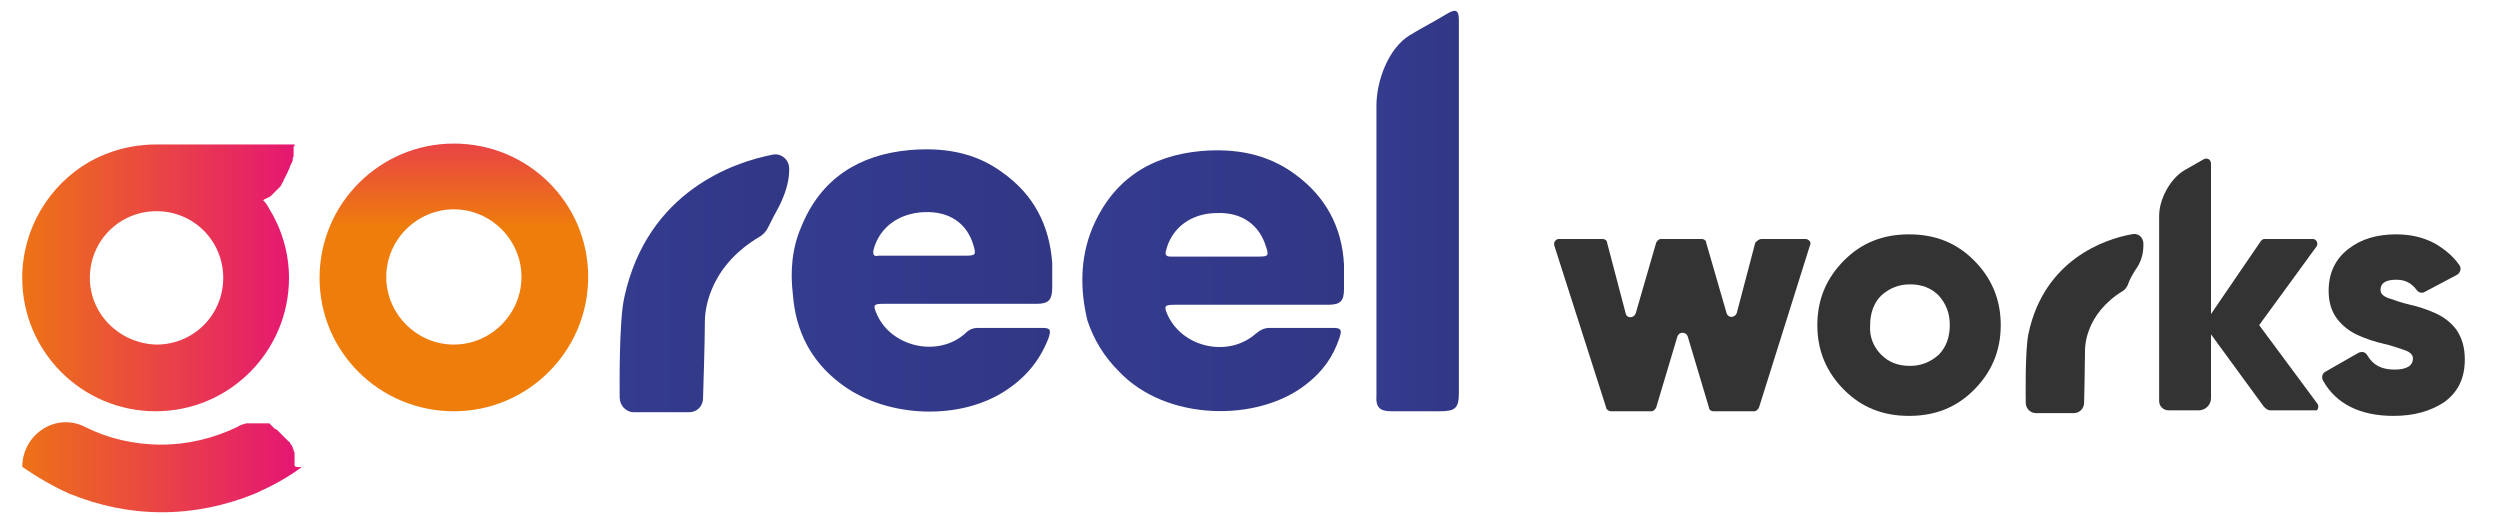 <?xml version="1.0" encoding="utf-8"?>
<!-- Generator: Adobe Illustrator 27.5.0, SVG Export Plug-In . SVG Version: 6.00 Build 0)  -->
<svg version="1.1" id="Layer_1" xmlns="http://www.w3.org/2000/svg" xmlns:xlink="http://www.w3.org/1999/xlink" x="0px" y="0px"
	 viewBox="0 0 269.9 55.7" style="enable-background:new 0 0 269.9 55.7;" xml:space="preserve">
<style type="text/css">
	.st0{fill:url(#SVGID_1_);}
	.st1{fill:url(#SVGID_00000048489791595893247540000006808751511180308111_);}
	.st2{fill:url(#SVGID_00000022545282118153486420000013640445497050522781_);}
	.st3{fill:url(#SVGID_00000048477290018728452410000008930188236632641934_);}
	.st4{fill:url(#SVGID_00000163781089317413149570000017787044074860420742_);}
	.st5{fill:url(#SVGID_00000027594873069453651350000006649580065441830272_);}
	.st6{fill:url(#SVGID_00000072253492940508408940000014212035775068032405_);}
	.st7{fill:#333333;}
</style>
<g>
	<g>
		<linearGradient id="SVGID_1_" gradientUnits="userSpaceOnUse" x1="66.823" y1="30.505" x2="85.156" y2="30.505">
			<stop  offset="0" style="stop-color:#343C8F"/>
			<stop  offset="0.988" style="stop-color:#323785"/>
		</linearGradient>
		<path class="st0" d="M85.2,18.4v-0.2c0-1-0.9-1.7-1.8-1.5c-4.1,0.8-13.5,3.9-16,15.4c-0.6,2.6-0.5,10.3-0.5,10.8
			c0,0.9,0.7,1.6,1.5,1.6h6c0.9,0,1.5-0.7,1.5-1.5c0,0,0.2-6.2,0.2-8.3c0-0.5,0-5.7,6-9.2c0.3-0.2,0.6-0.5,0.8-0.9l0,0
			c0.4-0.8,0.8-1.6,1.2-2.3C84.7,21.1,85.2,19.7,85.2,18.4z"/>
	</g>
	
		<linearGradient id="SVGID_00000102514183246466399980000011786140766713693066_" gradientUnits="userSpaceOnUse" x1="148.531" y1="22.81" x2="157.44" y2="22.81">
		<stop  offset="0" style="stop-color:#343C8F"/>
		<stop  offset="0.988" style="stop-color:#323785"/>
	</linearGradient>
	<path style="fill:url(#SVGID_00000102514183246466399980000011786140766713693066_);" d="M150.2,44.4c1.7,0,3.4,0,5.2,0
		c1.7,0,2.1-0.3,2.1-2c0-6.4,0-12.8,0-19.2c0-6.5,0-14.5,0-21c0-1.1-0.3-1.3-1.3-0.7c-1.3,0.8-2.7,1.5-4,2.3
		c-2.3,1.4-3.6,4.9-3.6,7.6c0,10.4,0,20.9,0,31.3C148.5,44,149,44.4,150.2,44.4z"/>
	
		<linearGradient id="SVGID_00000079474651719457582880000015791675774452821907_" gradientUnits="userSpaceOnUse" x1="85.521" y1="30.276" x2="113.709" y2="30.276">
		<stop  offset="0" style="stop-color:#343C8F"/>
		<stop  offset="0.988" style="stop-color:#323785"/>
	</linearGradient>
	<path style="fill:url(#SVGID_00000079474651719457582880000015791675774452821907_);" d="M90.6,41.3c4.7,3.7,12.5,4.2,17.6,1.1
		c2.3-1.4,4-3.3,5-5.9c0.3-0.9,0.2-1.1-0.7-1.1c-2.3,0-4.6,0-6.9,0c-0.6,0-1,0.2-1.4,0.6c-2.9,2.6-7.9,1.5-9.5-2
		c-0.5-1.1-0.4-1.2,0.7-1.2c2.7,0,5.5,0,8.2,0c0,0,0,0,0,0c2.8,0,5.6,0,8.3,0c1.3,0,1.7-0.4,1.7-1.8c0-0.9,0-1.7,0-2.6
		c-0.3-4.1-2-7.4-5.4-9.8c-3-2.2-6.4-2.7-10-2.4c-5.5,0.5-9.6,3.1-11.7,8.3c-1,2.3-1.2,4.8-0.9,7.3C85.9,35.7,87.5,38.9,90.6,41.3z
		 M94.3,27c0.6-2.4,2.7-4,5.5-4.1c2.7-0.1,4.6,1.2,5.3,3.6c0.3,1,0.2,1.1-0.8,1.1c-1.5,0-3.1,0-4.6,0c0,0,0,0,0,0
		c-1.6,0-3.2,0-4.8,0C94.4,27.7,94.2,27.6,94.3,27z"/>
	
		<linearGradient id="SVGID_00000121244038991280235860000017140383572874464917_" gradientUnits="userSpaceOnUse" x1="117.005" y1="30.28" x2="145.231" y2="30.28">
		<stop  offset="0" style="stop-color:#343C8F"/>
		<stop  offset="0.988" style="stop-color:#323785"/>
	</linearGradient>
	<path style="fill:url(#SVGID_00000121244038991280235860000017140383572874464917_);" d="M120.8,40.1c5.1,5.4,15,5.5,20.2,1.4
		c1.7-1.3,2.9-2.9,3.6-5c0.3-0.9,0.2-1.1-0.7-1.1c-2.3,0-4.5,0-6.8,0c-0.6,0-1,0.2-1.5,0.6c-2.9,2.6-7.8,1.6-9.5-1.9
		c-0.5-1.1-0.4-1.2,0.8-1.2c2.7,0,5.5,0,8.2,0c0,0,0,0,0,0c2.8,0,5.6,0,8.3,0c1.3,0,1.7-0.4,1.7-1.7c0-0.9,0-1.7,0-2.6
		c-0.2-4.1-2-7.4-5.3-9.8c-3-2.2-6.4-2.8-10.1-2.5c-5.5,0.5-9.6,3.1-11.8,8.4c-1.3,3.2-1.3,6.6-0.5,9.9
		C118.1,36.7,119.2,38.5,120.8,40.1z M125.9,27c0.6-2.4,2.7-4,5.5-4c2.7-0.1,4.6,1.3,5.3,3.7c0.3,0.9,0.2,1-0.8,1
		c-1.6,0-3.1,0-4.7,0c-1.6,0-3.2,0-4.8,0C126,27.7,125.7,27.6,125.9,27z"/>
	<g>
		
			<linearGradient id="SVGID_00000116933972982490751320000015212707556772302759_" gradientUnits="userSpaceOnUse" x1="31.875" y1="50.633" x2="-1.328" y2="50.633">
			<stop  offset="0" style="stop-color:#E51673"/>
			<stop  offset="1" style="stop-color:#EE7D0C"/>
		</linearGradient>
		<path style="fill:url(#SVGID_00000116933972982490751320000015212707556772302759_);" d="M31.8,50.2
			C31.8,50.2,31.8,50.2,31.8,50.2c0-0.2,0-0.2,0-0.3c0,0,0-0.1,0-0.1c0-0.1,0-0.1,0-0.2c0,0,0-0.1,0-0.1c0-0.1,0-0.1,0-0.2
			c0,0,0-0.1,0-0.1c0-0.1,0-0.1,0-0.2c0,0,0-0.1,0-0.1c0-0.1,0-0.1-0.1-0.2c0,0,0-0.1,0-0.1c0-0.1,0-0.1-0.1-0.2c0,0,0-0.1,0-0.1
			c0-0.1-0.1-0.1-0.1-0.2c0,0,0-0.1-0.1-0.1c0-0.1-0.1-0.1-0.1-0.2c0,0,0-0.1-0.1-0.1c0,0-0.1-0.1-0.1-0.1c0,0-0.1-0.1-0.1-0.1
			c0,0-0.1-0.1-0.1-0.1c0,0-0.1-0.1-0.1-0.1c0,0-0.1-0.1-0.1-0.1c0,0-0.1-0.1-0.1-0.1c0,0-0.1-0.1-0.1-0.1c0,0-0.1-0.1-0.1-0.1
			c0,0-0.1-0.1-0.1-0.1c0,0-0.1-0.1-0.1-0.1c0,0-0.1-0.1-0.1-0.1c0,0-0.1-0.1-0.1-0.1c0,0-0.1-0.1-0.1-0.1c-0.1,0-0.1-0.1-0.2-0.1
			c0,0-0.1,0-0.1-0.1c0,0-0.1,0-0.1-0.1c0,0-0.1,0-0.1-0.1c0,0-0.1,0-0.1-0.1c0,0-0.1,0-0.1-0.1c0,0-0.1,0-0.1-0.1c0,0-0.1,0-0.1,0
			c0,0-0.1,0-0.1,0c0,0-0.1,0-0.1,0c0,0-0.1,0-0.1,0c0,0-0.1,0-0.1,0c0,0-0.1,0-0.1,0c0,0-0.1,0-0.1,0c0,0-0.1,0-0.1,0
			c0,0-0.1,0-0.1,0c-0.1,0-0.2,0-0.3,0c0,0-0.1,0-0.1,0c-0.1,0-0.1,0-0.2,0c0,0-0.1,0-0.1,0c-0.1,0-0.1,0-0.2,0c0,0-0.1,0-0.1,0
			c-0.1,0-0.1,0-0.2,0c0,0-0.1,0-0.1,0c-0.1,0-0.1,0-0.2,0c0,0,0,0-0.1,0c0,0,0,0,0,0c-0.4,0.1-0.7,0.2-1,0.4
			c-2.5,1.2-5.3,1.9-8.2,1.9c-3,0-5.8-0.7-8.2-1.9c-3.1-1.6-6.7,0.7-6.8,4.2c0,0,0,0,0,0v0.1v0c1.6,1.1,3.3,2.1,5.1,2.9
			c3.2,1.3,6.5,2,10,2c3.4,0,6.8-0.7,10-2c1.8-0.8,3.5-1.7,5.1-2.9v0c0,0,0,0,0,0C31.8,50.5,31.8,50.3,31.8,50.2z"/>
		
			<linearGradient id="SVGID_00000069399324110118291440000005626278169719435954_" gradientUnits="userSpaceOnUse" x1="31.932" y1="30" x2="-0.664" y2="30">
			<stop  offset="0" style="stop-color:#E51673"/>
			<stop  offset="1" style="stop-color:#EE7D0C"/>
		</linearGradient>
		<path style="fill:url(#SVGID_00000069399324110118291440000005626278169719435954_);" d="M31.8,15.6H17l-0.1,0h0c0,0,0,0,0,0
			c0,0,0,0-0.1,0h0c-2.6,0-5.1,0.7-7.2,1.9C5.3,20,2.4,24.7,2.4,30c0,8,6.5,14.4,14.4,14.4c8,0,14.4-6.5,14.4-14.4
			c0-2.7-0.8-5.3-2.1-7.4c-0.2-0.4-0.4-0.7-0.7-1c0.1,0,0.1-0.1,0.2-0.1c0.1,0,0.1-0.1,0.2-0.1c0,0,0,0,0,0c0.1,0,0.1-0.1,0.2-0.1
			c0.1,0,0.1-0.1,0.2-0.1c0,0,0,0,0,0c0,0,0.1-0.1,0.1-0.1c0.1-0.1,0.2-0.2,0.3-0.3c0.1-0.1,0.1-0.1,0.2-0.2c0,0,0.1-0.1,0.1-0.1
			c0,0,0,0,0,0c0,0,0.1-0.1,0.1-0.1c0.1-0.1,0.2-0.2,0.3-0.3c0-0.1,0.1-0.1,0.1-0.2c0-0.1,0.1-0.1,0.1-0.2c0,0,0,0,0,0
			c0,0,0.1-0.1,0.1-0.2c0-0.1,0.1-0.1,0.1-0.2c0-0.1,0.1-0.1,0.1-0.2c0-0.1,0.1-0.1,0.1-0.2c0-0.1,0.1-0.1,0.1-0.2
			c0-0.1,0.1-0.1,0.1-0.2c0-0.1,0-0.1,0.1-0.2c0-0.1,0.1-0.2,0.1-0.3c0-0.1,0-0.1,0.1-0.2c0-0.1,0.1-0.2,0.1-0.2
			c0-0.1,0-0.1,0.1-0.2c0-0.1,0-0.1,0-0.2c0-0.1,0-0.2,0.1-0.3c0-0.1,0-0.1,0-0.2c0-0.1,0-0.1,0-0.2c0-0.1,0-0.1,0-0.2
			c0,0,0-0.1,0-0.1c0-0.1,0-0.2,0-0.2c0-0.1,0-0.2,0-0.2H31.8z M9.7,30c0-4,3.2-7.2,7.2-7.2c4,0,7.2,3.2,7.2,7.2s-3.2,7.2-7.2,7.2
			C12.9,37.1,9.7,33.9,9.7,30z"/>
	</g>
	
		<linearGradient id="SVGID_00000097463525015953906960000018203784933515408292_" gradientUnits="userSpaceOnUse" x1="48.996" y1="8.368" x2="48.996" y2="24.518">
		<stop  offset="0" style="stop-color:#E51673"/>
		<stop  offset="1" style="stop-color:#EE7D0C"/>
	</linearGradient>
	<path style="fill:url(#SVGID_00000097463525015953906960000018203784933515408292_);" d="M49,15.5c-8,0-14.5,6.5-14.5,14.5
		S41,44.4,49,44.4c8,0,14.5-6.5,14.5-14.5S57,15.5,49,15.5z M49,37.2c-4,0-7.3-3.3-7.3-7.3s3.3-7.3,7.3-7.3c4,0,7.3,3.3,7.3,7.3
		S53,37.2,49,37.2z"/>
	<g>
		<g>
			<path class="st7" d="M231.4,26.5v-0.2c0-0.7-0.6-1.2-1.3-1c-2.8,0.5-9.4,2.7-11.1,10.7c-0.4,1.8-0.3,7.1-0.3,7.5
				c0,0.6,0.5,1.1,1.1,1.1h4.1c0.6,0,1.1-0.5,1.1-1.1c0,0,0.1-4.3,0.1-5.7c0-0.3,0-3.9,4.1-6.4c0.2-0.1,0.4-0.4,0.5-0.6v0
				c0.2-0.6,0.5-1.1,0.8-1.6C231.1,28.4,231.4,27.5,231.4,26.5z"/>
		</g>
		<path class="st7" d="M190.2,25.8h4.7c0.4,0,0.7,0.4,0.5,0.7L189.9,44c-0.1,0.2-0.3,0.4-0.5,0.4H185c-0.3,0-0.5-0.2-0.5-0.4
			l-2.3-7.7c-0.2-0.5-0.9-0.5-1.1,0l-2.3,7.7c-0.1,0.2-0.3,0.4-0.5,0.4h-4.4c-0.2,0-0.5-0.2-0.5-0.4l-5.6-17.5
			c-0.1-0.4,0.2-0.7,0.5-0.7h4.7c0.3,0,0.5,0.2,0.5,0.4l2,7.6c0.1,0.6,0.9,0.6,1.1,0l2.2-7.6c0.1-0.2,0.3-0.4,0.5-0.4h4.4
			c0.3,0,0.5,0.2,0.5,0.4l2.2,7.6c0.2,0.6,0.9,0.5,1.1,0l2-7.6C189.7,26,189.9,25.8,190.2,25.8z"/>
		<path class="st7" d="M213.1,42.1c-1.9,1.9-4.2,2.8-7,2.8s-5.1-0.9-7-2.8c-1.9-1.9-2.9-4.2-2.9-7c0-2.8,1-5.1,2.9-7
			c1.9-1.9,4.2-2.8,7-2.8s5.1,0.9,7,2.8c1.9,1.9,2.9,4.2,2.9,7C216,37.9,215,40.2,213.1,42.1z M203.1,38.3c0.8,0.8,1.8,1.2,3.1,1.2
			c1.2,0,2.2-0.4,3.1-1.2c0.8-0.8,1.2-1.9,1.2-3.2c0-1.3-0.4-2.3-1.2-3.2c-0.8-0.8-1.8-1.2-3.1-1.2c-1.2,0-2.2,0.4-3.1,1.2
			c-0.8,0.8-1.2,1.9-1.2,3.2C201.8,36.4,202.3,37.5,203.1,38.3z"/>
		<path class="st7" d="M250.2,43.6l-6.3-8.5l6.2-8.5c0.2-0.3,0-0.8-0.4-0.8h-5.2c-0.2,0-0.3,0.1-0.4,0.2l-5.4,7.9c0-1,0-2,0-2.9
			c0-4.1,0-9.2,0-13.3c0-0.5-0.4-0.7-0.8-0.5c-0.7,0.4-1.4,0.8-2.1,1.2c-1.5,0.9-2.7,3.1-2.7,4.9c0,6.7,0,13.3,0,20c0,0.6,0.5,1,1,1
			c1.1,0,2.2,0,3.3,0c0.7,0,1.3-0.6,1.3-1.3c0-2.3,0-4.6,0-6.9l5.7,7.8c0.2,0.2,0.4,0.4,0.7,0.4h4.9
			C250.2,44.4,250.4,43.9,250.2,43.6z"/>
		<path class="st7" d="M257,31.3c0,0.4,0.3,0.7,0.9,0.9c0.6,0.2,1.4,0.5,2.3,0.7c0.9,0.2,1.8,0.5,2.7,0.9c0.9,0.4,1.7,1,2.3,1.8
			c0.6,0.9,0.9,1.9,0.9,3.2c0,2-0.7,3.5-2.2,4.6c-1.5,1-3.3,1.5-5.5,1.5c-3.6,0-6.2-1.3-7.6-3.8c-0.2-0.4-0.1-0.8,0.3-1l3.5-2
			c0.4-0.2,0.8-0.1,1,0.3c0.6,1,1.5,1.5,2.9,1.5c1.3,0,2-0.4,2-1.2c0-0.4-0.3-0.7-0.9-0.9c-0.6-0.2-1.4-0.5-2.3-0.7
			s-1.8-0.5-2.7-0.9c-0.9-0.4-1.7-1-2.3-1.8c-0.6-0.8-0.9-1.8-0.9-3c0-1.9,0.7-3.4,2.1-4.5c1.4-1.1,3.1-1.6,5.2-1.6
			c1.5,0,2.9,0.3,4.2,1c1,0.6,1.9,1.3,2.6,2.3c0.3,0.4,0.1,0.9-0.3,1.1l-3.4,1.8c-0.3,0.2-0.7,0.1-0.9-0.2c-0.6-0.8-1.3-1.1-2.2-1.1
			C257.5,30.2,257,30.6,257,31.3z"/>
	</g>
</g>
</svg>
